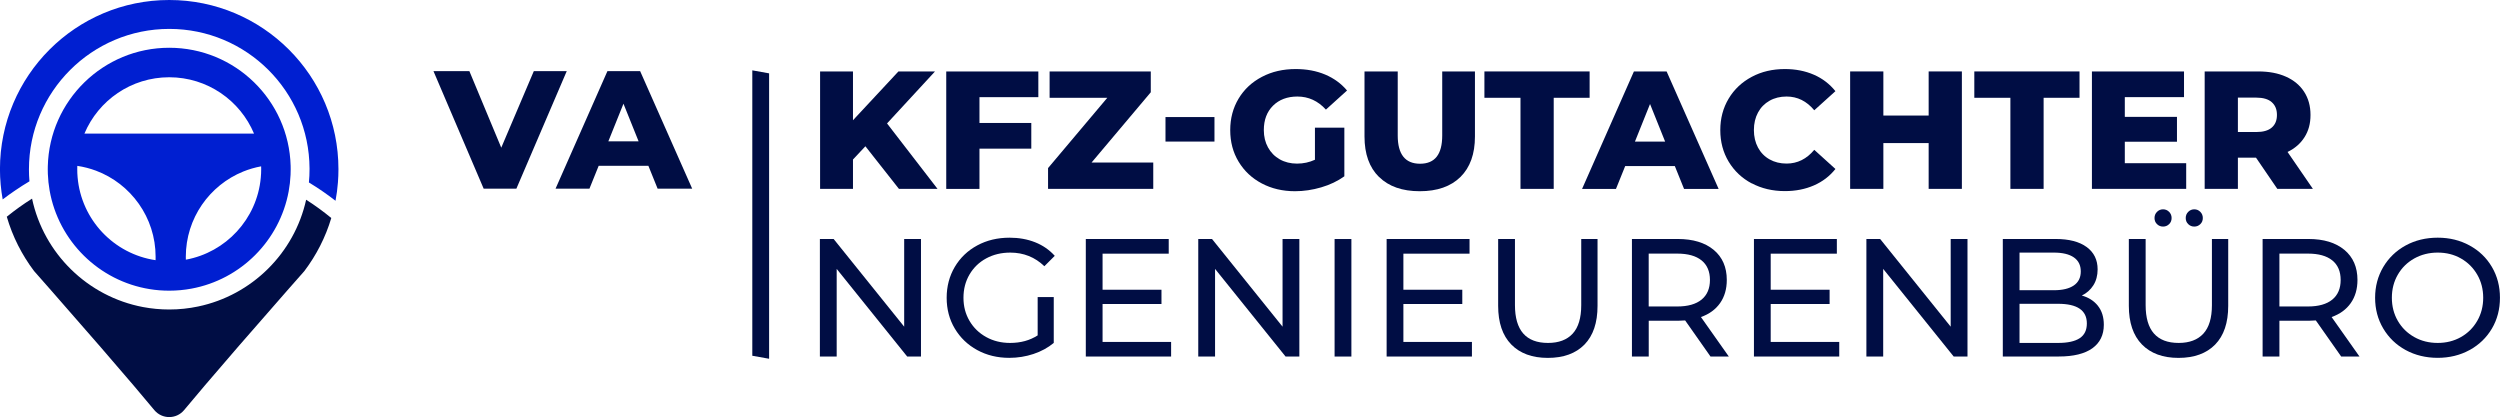 <?xml version="1.0" encoding="UTF-8"?><svg id="Ebene_2" xmlns="http://www.w3.org/2000/svg" viewBox="0 0 596.7 99.55"><defs><style>.cls-1{fill:#001fd1;}.cls-2{fill:#000d44;}</style></defs><g id="Ebene_1-2"><path class="cls-2" d="M135.27,16.98l-12.02,28.05h-7.81l-11.98-28.05h8.57l7.61,18.27,7.77-18.27h7.85Z"/><path class="cls-2" d="M154.75,39.58h-11.86l-2.2,5.45h-8.09l12.38-28.05h7.81l12.42,28.05h-8.25l-2.2-5.45ZM152.42,33.73l-3.61-8.98-3.61,8.98h7.21Z"/><path class="cls-2" d="M179.56,16.79l4.01.72v68.12l-4.01-.72V16.79Z"/><path class="cls-2" d="M219.82,57.05v28.05h-3.29l-16.83-20.92v20.92h-4.01v-28.05h3.29l16.83,20.92v-20.92h4.01Z"/><path class="cls-2" d="M247.66,70.91h3.85v10.94c-1.39,1.15-3.01,2.03-4.85,2.64s-3.77.92-5.77.92c-2.83,0-5.38-.62-7.65-1.86-2.27-1.24-4.05-2.95-5.35-5.13-1.3-2.18-1.94-4.63-1.94-7.35s.65-5.18,1.94-7.37c1.3-2.19,3.09-3.9,5.37-5.13,2.28-1.23,4.85-1.84,7.71-1.84,2.24,0,4.28.37,6.11,1.1,1.83.73,3.39,1.81,4.67,3.23l-2.48,2.48c-2.24-2.16-4.96-3.25-8.13-3.25-2.14,0-4.05.46-5.75,1.38-1.7.92-3.02,2.2-3.99,3.85-.96,1.64-1.44,3.49-1.44,5.55s.48,3.87,1.44,5.51c.96,1.64,2.29,2.93,3.99,3.87,1.7.94,3.6,1.4,5.71,1.4,2.51,0,4.7-.6,6.57-1.8v-9.13Z"/><path class="cls-2" d="M279.52,81.61v3.49h-20.36v-28.05h19.79v3.49h-15.79v8.61h14.06v3.41h-14.06v9.06h16.35Z"/><path class="cls-2" d="M310.13,57.05v28.05h-3.29l-16.83-20.92v20.92h-4.01v-28.05h3.29l16.83,20.92v-20.92h4.01Z"/><path class="cls-2" d="M318.54,57.05h4.01v28.05h-4.01v-28.05Z"/><path class="cls-2" d="M351.32,81.61v3.49h-20.36v-28.05h19.79v3.49h-15.79v8.61h14.06v3.41h-14.06v9.06h16.35Z"/><path class="cls-2" d="M360.7,82.21c-2.08-2.14-3.12-5.21-3.12-9.22v-15.95h4.01v15.79c0,6.01,2.63,9.02,7.89,9.02,2.56,0,4.53-.74,5.89-2.22,1.36-1.48,2.04-3.75,2.04-6.79v-15.79h3.89v15.95c0,4.03-1.04,7.11-3.12,9.24-2.08,2.12-5,3.18-8.74,3.18s-6.65-1.07-8.74-3.21Z"/><path class="cls-2" d="M408.26,85.09l-6.05-8.61c-.75.05-1.34.08-1.76.08h-6.93v8.53h-4.01v-28.05h10.94c3.63,0,6.49.87,8.58,2.6,2.08,1.74,3.12,4.13,3.12,7.17,0,2.16-.53,4.01-1.6,5.53-1.07,1.52-2.59,2.63-4.57,3.33l6.65,9.42h-4.37ZM406.13,71.51c1.33-1.09,2-2.66,2-4.69s-.67-3.59-2-4.67c-1.34-1.08-3.27-1.62-5.81-1.62h-6.81v12.62h6.81c2.54,0,4.47-.55,5.81-1.64Z"/><path class="cls-2" d="M438.99,81.61v3.49h-20.36v-28.05h19.79v3.49h-15.79v8.61h14.06v3.41h-14.06v9.06h16.35Z"/><path class="cls-2" d="M469.6,57.05v28.05h-3.29l-16.83-20.92v20.92h-4.01v-28.05h3.29l16.83,20.92v-20.92h4.01Z"/><path class="cls-2" d="M500.74,73.01c.94,1.19,1.4,2.69,1.4,4.51,0,2.43-.92,4.3-2.74,5.61-1.83,1.31-4.5,1.96-7.99,1.96h-13.38v-28.05h12.58c3.21,0,5.68.64,7.43,1.92,1.75,1.28,2.62,3.06,2.62,5.33,0,1.47-.34,2.74-1.02,3.81-.68,1.07-1.6,1.88-2.75,2.44,1.63.45,2.91,1.28,3.85,2.46ZM482.02,60.29v8.98h8.21c2.06,0,3.64-.38,4.75-1.14,1.11-.76,1.66-1.88,1.66-3.35s-.55-2.58-1.66-3.35c-1.11-.76-2.69-1.14-4.75-1.14h-8.21ZM496.37,80.73c1.15-.75,1.72-1.92,1.72-3.53,0-3.12-2.28-4.69-6.85-4.69h-9.22v9.34h9.22c2.27,0,3.98-.37,5.13-1.12Z"/><path class="cls-2" d="M511.23,82.21c-2.08-2.14-3.12-5.21-3.12-9.22v-15.95h4.01v15.79c0,6.01,2.63,9.02,7.89,9.02,2.56,0,4.53-.74,5.89-2.22,1.36-1.48,2.04-3.75,2.04-6.79v-15.79h3.89v15.95c0,4.03-1.04,7.11-3.12,9.24-2.08,2.12-5,3.18-8.74,3.18s-6.65-1.07-8.74-3.21ZM514.84,53.5c-.4-.39-.6-.87-.6-1.46s.2-1.08.6-1.48c.4-.4.88-.6,1.44-.6s1.04.2,1.44.6c.4.4.6.9.6,1.48s-.2,1.08-.6,1.46c-.4.39-.88.58-1.44.58s-1.04-.19-1.44-.58ZM522.29,53.5c-.4-.39-.6-.87-.6-1.46s.2-1.08.6-1.48c.4-.4.88-.6,1.44-.6s1.04.2,1.44.6c.4.4.6.9.6,1.48s-.2,1.08-.6,1.46c-.4.39-.88.58-1.44.58s-1.04-.19-1.44-.58Z"/><path class="cls-2" d="M558.79,85.09l-6.05-8.61c-.75.05-1.34.08-1.76.08h-6.93v8.53h-4.01v-28.05h10.94c3.63,0,6.49.87,8.58,2.6,2.08,1.74,3.12,4.13,3.12,7.17,0,2.16-.53,4.01-1.6,5.53-1.07,1.52-2.59,2.63-4.57,3.33l6.65,9.42h-4.37ZM556.67,71.51c1.33-1.09,2-2.66,2-4.69s-.67-3.59-2-4.67c-1.34-1.08-3.27-1.62-5.81-1.62h-6.81v12.62h6.81c2.54,0,4.47-.55,5.81-1.64Z"/><path class="cls-2" d="M574.18,83.55c-2.27-1.24-4.05-2.96-5.35-5.15-1.3-2.19-1.94-4.63-1.94-7.33s.65-5.14,1.94-7.33c1.3-2.19,3.08-3.91,5.35-5.15s4.82-1.86,7.65-1.86,5.34.62,7.61,1.86c2.27,1.24,4.05,2.95,5.33,5.13s1.92,4.63,1.92,7.35-.64,5.18-1.92,7.35-3.06,3.89-5.33,5.13c-2.27,1.24-4.81,1.86-7.61,1.86s-5.38-.62-7.65-1.86ZM587.38,80.45c1.64-.93,2.94-2.22,3.89-3.87.95-1.64,1.42-3.48,1.42-5.51s-.47-3.87-1.42-5.51c-.95-1.64-2.24-2.93-3.89-3.87-1.64-.94-3.49-1.4-5.55-1.4s-3.92.47-5.59,1.4c-1.67.94-2.98,2.22-3.93,3.87-.95,1.64-1.42,3.48-1.42,5.51s.47,3.87,1.42,5.51c.95,1.64,2.26,2.93,3.93,3.87,1.67.94,3.53,1.4,5.59,1.4s3.91-.47,5.55-1.4Z"/><path class="cls-1" d="M69.37,39.57c-.43-15.63-13.24-28.17-28.98-28.17s-28.6,12.6-28.98,28.28c0,.24-.01.47-.01.71,0,.37,0,.74.02,1.1.05,1.35.19,2.67.42,3.96,2.13,12.1,11.75,21.61,23.91,23.56,1.51.25,3.06.37,4.64.37,1.81,0,3.59-.17,5.31-.49,11.76-2.17,21.03-11.45,23.2-23.21.24-1.29.39-2.61.45-3.95.02-.45.03-.89.03-1.34,0-.28,0-.55-.01-.82ZM37.13,62.1c-9.96-1.48-17.74-9.65-18.61-19.81-.06-.63-.08-1.26-.08-1.9,0-.27,0-.53.01-.8,1.54.23,3.04.62,4.46,1.15,8.31,3.12,14.23,11.15,14.23,20.55,0,.27,0,.53-.01.8ZM20.15,31.89c3.32-7.9,11.13-13.45,20.24-13.45s16.93,5.55,20.24,13.45H20.15ZM62.24,42.47c-.92,9.82-8.32,17.76-17.88,19.51,0-.23-.01-.46-.01-.69,0-9.2,5.67-17.09,13.71-20.35,1.36-.55,2.79-.97,4.27-1.24,0,.23.01.45.01.68,0,.7-.03,1.4-.1,2.08Z"/><path class="cls-1" d="M80.78,40.39c0,1.05-.04,2.1-.12,3.13-.11,1.49-.31,2.96-.58,4.4-2.03-1.58-4.15-3.03-6.35-4.37.1-1.04.15-2.1.15-3.17,0-.05,0-.11,0-.16-.08-18.42-15.04-33.32-33.48-33.32S6.91,21.9,6.91,40.39v.07c0,.95.04,1.89.12,2.82-2.22,1.32-4.35,2.76-6.39,4.32-.21-1.17-.37-2.36-.48-3.56-.11-1.2-.17-2.42-.17-3.65C0,18.08,18.08,0,40.39,0s40.39,18.08,40.39,40.39Z"/><path class="cls-2" d="M79.07,52.04c-1.38,4.62-3.58,8.89-6.42,12.65-.02.02-.04.04-.06.07-1.4,1.58-2.73,3.1-4.01,4.55,0,0,0,0,0,0-4.53,5.16-8.36,9.55-11.6,13.28-6.47,7.46-10.54,12.29-13.04,15.29-1.85,2.23-5.26,2.22-7.11,0-2.46-2.97-6.47-7.72-12.81-15.03-3.28-3.79-7.19-8.27-11.82-13.54,0,0,0,0,0,0-1.3-1.48-2.65-3.02-4.07-4.62-2.9-3.84-5.13-8.22-6.51-12.96,1.92-1.56,3.93-3,6.03-4.32,2.8,13.12,13.27,23.38,26.5,25.88,2.02.38,4.11.58,6.24.58,2.37,0,4.68-.25,6.91-.72,12.82-2.69,22.94-12.71,25.77-25.48,2.09,1.33,4.09,2.79,6,4.36Z"/><path class="cls-2" d="M206.55,34.91l-2.96,3.16v7.01h-7.85v-28.03h7.85v11.65l10.85-11.65h8.73l-11.45,12.41,12.05,15.62h-9.21l-8.01-10.17Z"/><path class="cls-2" d="M233.78,23.18v6.17h12.37v6.13h-12.37v9.61h-7.93v-28.03h21.98v6.13h-14.05Z"/><path class="cls-2" d="M275.26,38.79v6.29h-25.11v-4.96l14.14-16.78h-13.77v-6.29h24.15v4.97l-14.14,16.78h14.74Z"/><path class="cls-2" d="M278.18,27.94h11.69v5.85h-11.69v-5.85Z"/><path class="cls-2" d="M313.86,30.47h7.01v11.61c-1.6,1.15-3.44,2.03-5.53,2.64-2.08.61-4.16.92-6.25.92-2.94,0-5.58-.62-7.93-1.86-2.35-1.24-4.19-2.97-5.53-5.19-1.34-2.21-2-4.72-2-7.53s.67-5.31,2-7.53c1.33-2.22,3.19-3.94,5.57-5.19s5.06-1.86,8.05-1.86c2.62,0,4.96.44,7.05,1.32,2.08.88,3.82,2.15,5.21,3.8l-5.04,4.56c-1.9-2.08-4.16-3.12-6.81-3.12-2.4,0-4.34.73-5.81,2.18-1.47,1.46-2.2,3.4-2.2,5.83,0,1.55.33,2.93,1,4.14s1.6,2.16,2.8,2.84,2.58,1.02,4.12,1.02,2.95-.31,4.28-.92v-7.69Z"/><path class="cls-2" d="M329.14,42.24c-2.31-2.27-3.46-5.49-3.46-9.65v-15.54h7.93v15.3c0,4.48,1.78,6.73,5.33,6.73s5.29-2.24,5.29-6.73v-15.3h7.81v15.54c0,4.16-1.16,7.38-3.46,9.65-2.31,2.27-5.55,3.4-9.71,3.4s-7.4-1.13-9.71-3.4Z"/><path class="cls-2" d="M362.91,23.34h-8.61v-6.29h25.11v6.29h-8.57v21.74h-7.93v-21.74Z"/><path class="cls-2" d="M399.75,39.64h-11.85l-2.2,5.45h-8.09l12.37-28.03h7.81l12.41,28.03h-8.25l-2.2-5.45ZM397.43,33.79l-3.6-8.97-3.6,8.97h7.21Z"/><path class="cls-2" d="M418.11,43.78c-2.34-1.24-4.17-2.97-5.51-5.19-1.33-2.21-2-4.72-2-7.53s.67-5.31,2-7.53,3.17-3.94,5.51-5.19,4.97-1.86,7.91-1.86c2.56,0,4.87.46,6.93,1.36s3.76,2.22,5.13,3.92l-5.05,4.56c-1.82-2.19-4.02-3.28-6.61-3.28-1.52,0-2.88.33-4.06,1-1.19.67-2.11,1.61-2.76,2.82s-.98,2.61-.98,4.18.33,2.97.98,4.18,1.58,2.16,2.76,2.82c1.19.67,2.54,1,4.06,1,2.59,0,4.79-1.09,6.61-3.28l5.05,4.57c-1.36,1.71-3.07,3.02-5.13,3.92s-4.36,1.36-6.93,1.36c-2.94,0-5.57-.62-7.91-1.86Z"/><path class="cls-2" d="M468.26,17.05v28.03h-7.93v-10.93h-10.81v10.93h-7.93v-28.03h7.93v10.53h10.81v-10.53h7.93Z"/><path class="cls-2" d="M479.84,23.34h-8.61v-6.29h25.11v6.29h-8.57v21.74h-7.93v-21.74Z"/><path class="cls-2" d="M521.8,38.95v6.13h-22.5v-28.03h21.98v6.13h-14.13v4.72h12.45v5.93h-12.45v5.12h14.66Z"/><path class="cls-2" d="M538.46,37.63h-4.32v7.45h-7.93v-28.03h12.81c2.54,0,4.74.42,6.61,1.26,1.87.84,3.31,2.04,4.32,3.6,1.01,1.56,1.52,3.4,1.52,5.51s-.47,3.8-1.42,5.31c-.95,1.51-2.3,2.69-4.06,3.54l6.05,8.81h-8.49l-5.09-7.45ZM542.22,24.38c-.83-.72-2.06-1.08-3.68-1.08h-4.4v8.21h4.4c1.63,0,2.86-.35,3.68-1.06.83-.71,1.24-1.71,1.24-3.02s-.41-2.32-1.24-3.04Z"/></g></svg>